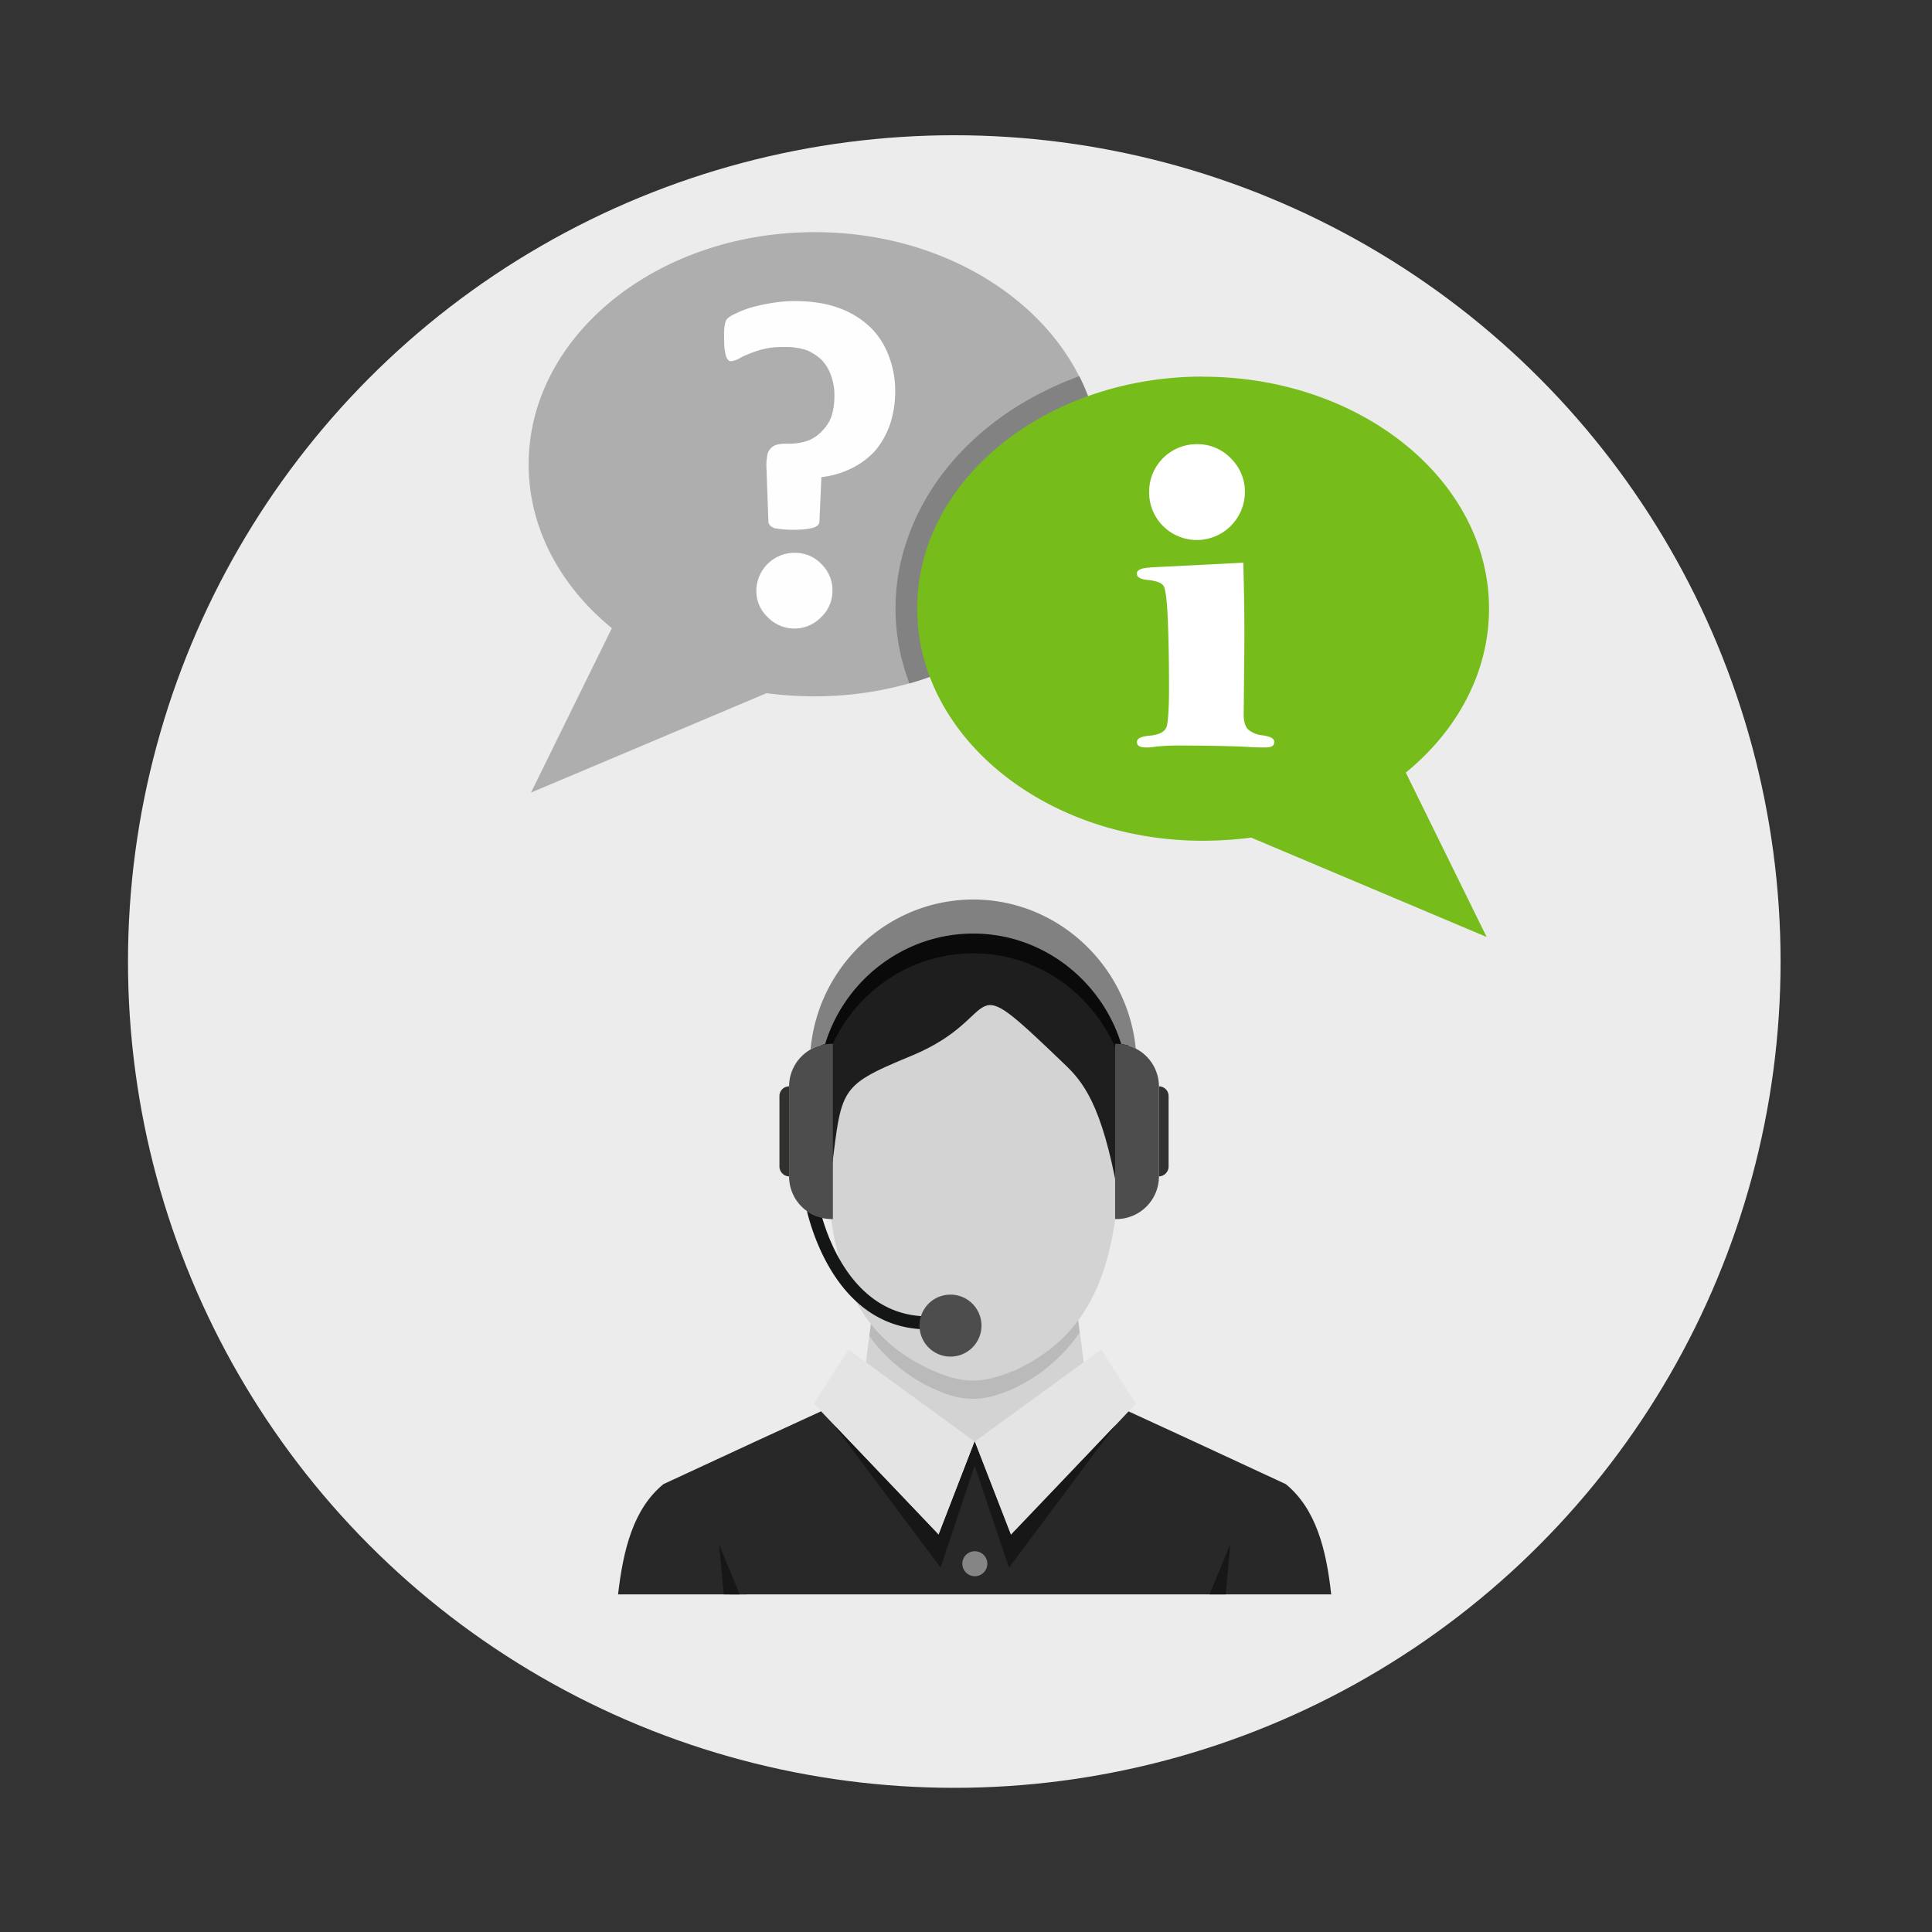 <?xml version="1.0" encoding="UTF-8" standalone="no"?>
<svg
   id="Ebene_1"
   data-name="Ebene 1"
   viewBox="0 0 800 800"
   version="1.1"
   sodipodi:docname="pv-grafik-1.svg"
   inkscape:version="1.1.2 (b8e25be833, 2022-02-05)"
   xmlns:inkscape="http://www.inkscape.org/namespaces/inkscape"
   xmlns:sodipodi="http://sodipodi.sourceforge.net/DTD/sodipodi-0.dtd"
   xmlns="http://www.w3.org/2000/svg"
   xmlns:svg="http://www.w3.org/2000/svg"
   xmlns:rdf="http://www.w3.org/1999/02/22-rdf-syntax-ns#"
   xmlns:cc="http://creativecommons.org/ns#"
   xmlns:dc="http://purl.org/dc/elements/1.1/">
  <rect x="0" y="0" width="800" height="800" fill="#333333" stroke="none"/>
  <sodipodi:namedview
     id="namedview32"
     pagecolor="#505050"
     bordercolor="#eeeeee"
     borderopacity="1"
     inkscape:pageshadow="0"
     inkscape:pageopacity="0"
     inkscape:pagecheckerboard="0"
     showgrid="false"
     inkscape:zoom="0.89875"
     inkscape:cx="-174.13074"
     inkscape:cy="399.44367"
     inkscape:window-width="3840"
     inkscape:window-height="2466"
     inkscape:window-x="-11"
     inkscape:window-y="-11"
     inkscape:window-maximized="1"
     inkscape:current-layer="Ebene_1" />
  <defs
     id="defs19387">
    <style
       id="style19385">.cls-1{fill:#ececec;}.cls-2{fill:#d3d3d3;}.cls-10,.cls-11,.cls-12,.cls-13,.cls-15,.cls-16,.cls-18,.cls-2,.cls-3,.cls-4,.cls-5,.cls-6,.cls-7,.cls-8,.cls-9{fill-rule:evenodd;}.cls-3{fill:#bababa;}.cls-4{fill:#30373a;}.cls-5{fill:#282828;}.cls-6{fill:#e4e4e4;}.cls-7{fill:#171717;}.cls-8{fill:#858585;}.cls-9{fill:#1e1e1e;}.cls-10{fill:#0a0a0a;}.cls-11{fill:#818181;}.cls-12{fill:#4d4d4d;}.cls-13{fill:#313130;}.cls-14{fill:#141515;}.cls-15{fill:#aeaeae;}.cls-16{fill:#828282;}.cls-17{fill:#fefefe;}.cls-18{fill:#a6cd3c;}.cls-19{fill:#40494c;}</style>
  </defs>
  <title
     id="title19389">180318</title>
  <circle
     class="cls-1"
     cx="395.15"
     cy="398.15"
     r="342.15"
     id="circle19391" />
  <polygon
     class="cls-2"
     points="403.59 516.74 363.96 521.98 355.63 587 403.59 609.84 451.68 587 443.35 521.98 403.59 516.74"
     id="polygon19393" />
  <path
     class="cls-3"
     d="M403.59,516.74,364,522l-4,31.3a68.59,68.59,0,0,0,24,20.55h.13c13.84,7,22.7,7.12,36.81.54H421l.13-.13a68.8,68.8,0,0,0,25.93-22.43L443.35,522Z"
     id="path19395" />
  <polygon
     class="cls-4"
     points="309.01 660.21 300.42 639.39 302.3 660.21 309.01 660.21"
     id="polygon19397" />
  <path
     class="cls-5"
     d="M403.59,660.21H551.22c-2-18.54-6.31-35.46-18.81-45.67q-38.49-17.93-77-35.6c-17.33,5.91-34.52,12-51.85,18-17.19-6-34.52-12.09-51.72-18q-38.69,17.73-77.11,35.6c-12.49,10.21-16.66,27.14-18.81,45.67Z"
     id="path19399" />
  <polygon
     class="cls-6"
     points="403.59 596.94 418.63 635.9 470.35 581.22 455.98 558.79 403.59 596.94"
     id="polygon19401" />
  <path
     class="cls-7"
     d="M500.84,660.21l8.6-20.82-1.88,20.82Zm-194.52,0-8.6-20.82,2,20.82Z"
     id="path19403" />
  <polygon
     class="cls-6"
     points="403.59 596.94 388.68 635.49 336.96 581.22 351.33 558.79 403.59 596.94"
     id="polygon19405" />
  <path
     class="cls-7"
     d="M403.59,596.94h0l15,38.55L462,590l-44.2,59.11-14.24-42.18-14.11,42.18L345.28,590l43.39,45.54,14.91-38.55Zm0,0Z"
     id="path19407" />
  <path
     class="cls-8"
     d="M403.59,642.34a5.17,5.17,0,1,1-5.1,5.24,5.13,5.13,0,0,1,5.1-5.24Z"
     id="path19409" />
  <path
     class="cls-2"
     d="M420.11,567.52C449.26,554,459.74,530,463,494.58c-3-23.51-5.91-47-8.87-70.39C437,415.45,420,406.85,403,398.12h0c-17.06,8.73-34.12,17.33-51.18,26.06-3,23.37-5.91,46.88-8.87,70.39,3.22,35.06,13.43,59,42,72.41,13.3,6,21,6.31,35.06.54Z"
     id="path19411" />
  <path
     class="cls-9"
     d="M343.4,492c-11.28-49.7-7.39-97.8,49.43-106.53,35.73-5.51,64.48,11.69,74.29,46.61,3.9,20.82,1.21,41.64-4.16,62.47-6.72-37.75-14.78-46.88-22.43-54.14-43.93-42.18-22.84-19.88-63.14-3.22-32.11,13.3-28.48,13.3-34,54.81Z"
     id="path19413" />
  <path
     class="cls-10"
     d="M338.84,441.38c2.69-28.34,17.33-50.24,54-55.88,35.73-5.51,64.48,11.69,74.29,46.61a79.17,79.17,0,0,1,1.34,9.4,14.44,14.44,0,0,0-4.16-.94c-8.19-26.46-32.64-45.81-61.26-45.81h0c-28.75,0-53.33,19.34-61.39,45.81a11.15,11.15,0,0,0-2.82.81Z"
     id="path19415" />
  <path
     class="cls-11"
     d="M403,372.47h0c34.93,0,63.94,27.27,67.3,61.79a13.85,13.85,0,0,0-6-1.88c-8.19-26.46-32.64-45.81-61.26-45.81h0c-28.75,0-53.33,19.34-61.39,45.81a19.12,19.12,0,0,0-6,2.15c3.09-34.66,32.24-62.06,67.44-62.06Z"
     id="path19417" />
  <path
     class="cls-12"
     d="M344.88,432.24h-.54a17.66,17.66,0,0,0-17.6,17.6v37.35a17.66,17.66,0,0,0,17.6,17.6h.54Z"
     id="path19419" />
  <path
     class="cls-13"
     d="M326.75,449.84h0a4,4,0,0,0-4,4v29.29a4.13,4.13,0,0,0,4,4h0Z"
     id="path19421" />
  <path
     class="cls-12"
     d="M461.75,432.24h.54a17.66,17.66,0,0,1,17.6,17.6v37.35a17.66,17.66,0,0,1-17.6,17.6h-.54Z"
     id="path19423" />
  <path
     class="cls-13"
     d="M479.89,449.84h0a4,4,0,0,1,4,4v29.29a4.13,4.13,0,0,1-4,4h0Z"
     id="path19425" />
  <path
     class="cls-14"
     d="M340.45,504.25c4,13.7,16.39,42.85,46.88,40.7l.4,5.37c-38.29,2.69-50.91-37.61-53.6-48.9a15.77,15.77,0,0,0,6.31,2.82Z"
     id="path19427" />
  <path
     class="cls-12"
     d="M393.51,536.08a12.83,12.83,0,1,1-12.76,12.76,12.79,12.79,0,0,1,12.76-12.76Z"
     id="path19429" />
  <path
     class="cls-15"
     d="M337.37,96.13c65.33,0,118.31,43.07,118.31,96.21,0,53-53,96-118.31,96a160.92,160.92,0,0,1-20-1.3L219.87,328.2l33.48-68.09c-21.29-17.39-34.45-41.44-34.45-67.77,0-53.14,53-96.21,118.47-96.21Z"
     id="path19431" />
  <path
     class="cls-16"
     d="M446.9,155.77a80.86,80.86,0,0,1,8.78,36.57c0,41.93-33,77.52-79.15,90.68l-1-2.92a86.22,86.22,0,0,1,0-56.23c7.8-23.4,24.7-42.42,45.34-55.42a142.45,142.45,0,0,1,26-12.68Z"
     id="path19433" />
  <path
     class="cls-17"
     d="M370.68,162.11a42.71,42.71,0,0,1-2.28,14,34.94,34.94,0,0,1-6.18,10.73,32.91,32.91,0,0,1-9.75,7.15,37.62,37.62,0,0,1-12.35,3.58l-.81,18.36c0,1.14-.81,2-2.6,2.6a28.89,28.89,0,0,1-7.48.81,47.4,47.4,0,0,1-5.2-.16q-2.19-.24-3.41-.49a4.85,4.85,0,0,1-1.79-1.14,2.48,2.48,0,0,1-.65-1.63l-.81-22.26a21.54,21.54,0,0,1,.32-4.88,4.91,4.91,0,0,1,1.3-2.93,5,5,0,0,1,2.44-1.63,12.67,12.67,0,0,1,3.58-.49h1.46a23.32,23.32,0,0,0,8.61-1.46,16.31,16.31,0,0,0,5.85-4.39,15.48,15.48,0,0,0,3.58-6.18,28.07,28.07,0,0,0,1-7.64,23.33,23.33,0,0,0-1.3-8.29,18.41,18.41,0,0,0-3.74-6.5A20.45,20.45,0,0,0,334,145a26.58,26.58,0,0,0-9.26-1.3,33.14,33.14,0,0,0-8.45.81,41.29,41.29,0,0,0-6.34,2.11,27.9,27.9,0,0,0-4.39,2.11,8.22,8.22,0,0,1-2.76.81,1.55,1.55,0,0,1-1.14-.32,4.68,4.68,0,0,1-1-1.63,28.14,28.14,0,0,1-.65-3.25,47.55,47.55,0,0,1-.16-5.2,18.73,18.73,0,0,1,.32-4.88,4.27,4.27,0,0,1,1.14-2.44,12.71,12.71,0,0,1,3.58-2.11,39.91,39.91,0,0,1,6.34-2.44,80.92,80.92,0,0,1,8.29-1.79,56.56,56.56,0,0,1,9.43-.81c7.31,0,13.65,1,19,3.09a36.49,36.49,0,0,1,13,8.29A33.06,33.06,0,0,1,368.25,148a40.38,40.38,0,0,1,2.44,14.14Zm-26,82.4A14.73,14.73,0,0,1,340,255.56a15.31,15.31,0,0,1-22.1,0,14.73,14.73,0,0,1-4.71-11.05,15.81,15.81,0,0,1,15.76-15.6A14.84,14.84,0,0,1,340,233.45a15,15,0,0,1,4.71,11.05Z"
     id="path19435" />
  <path
     class="cls-18"
     d="M498.1,155.93c-65.33,0-118.31,43.07-118.31,96,0,53.14,53,96.21,118.31,96.21a160.93,160.93,0,0,0,20-1.3L615.6,388l-33.48-68.09c21.29-17.39,34.45-41.44,34.45-67.93,0-53-53-96-118.47-96Z"
     id="path19437"
     style="fill:#76bd1b;fill-opacity:1" />
  <path
     class="cls-19"
     d="M514.84,233c.16,8.13.65,22.43.33,43.07L515,294.56c-.16,3.74.49,6.18,1.79,7.48a10.86,10.86,0,0,0,6,2.44c3.25.49,4.88,1.3,4.88,2.76,0,1.63-1.3,2.27-3.74,2.27-1.3,0-3.25,0-6.34-.16-6.34-.49-23.56-.65-29.74-.65a93.92,93.92,0,0,0-9.43.49,19.77,19.77,0,0,1-3.74.32c-2.6,0-3.9-.65-3.9-2.27,0-1.46,1.79-2.28,5-2.6,4.39-.32,7-1.79,7.48-4.39s.81-7.8.81-15.44c0-10.08-.16-19.5-.49-27.79-.33-8.45-1-13.33-1.79-14.46-1-1.3-3.09-2.11-6.83-2.44-2.76-.33-4.23-1.14-4.23-2.6q0-2,4.39-2.44l1.79-.16Zm.65-29.25a19.82,19.82,0,0,1-5.85,14,19.81,19.81,0,0,1-28.12,0,19.66,19.66,0,0,1-5.69-14,19.7,19.7,0,0,1,19.83-19.83,19.16,19.16,0,0,1,14,5.85,19.54,19.54,0,0,1,5.85,14Z"
     id="path19439"
     style="fill:#ffffff" />
</svg>
